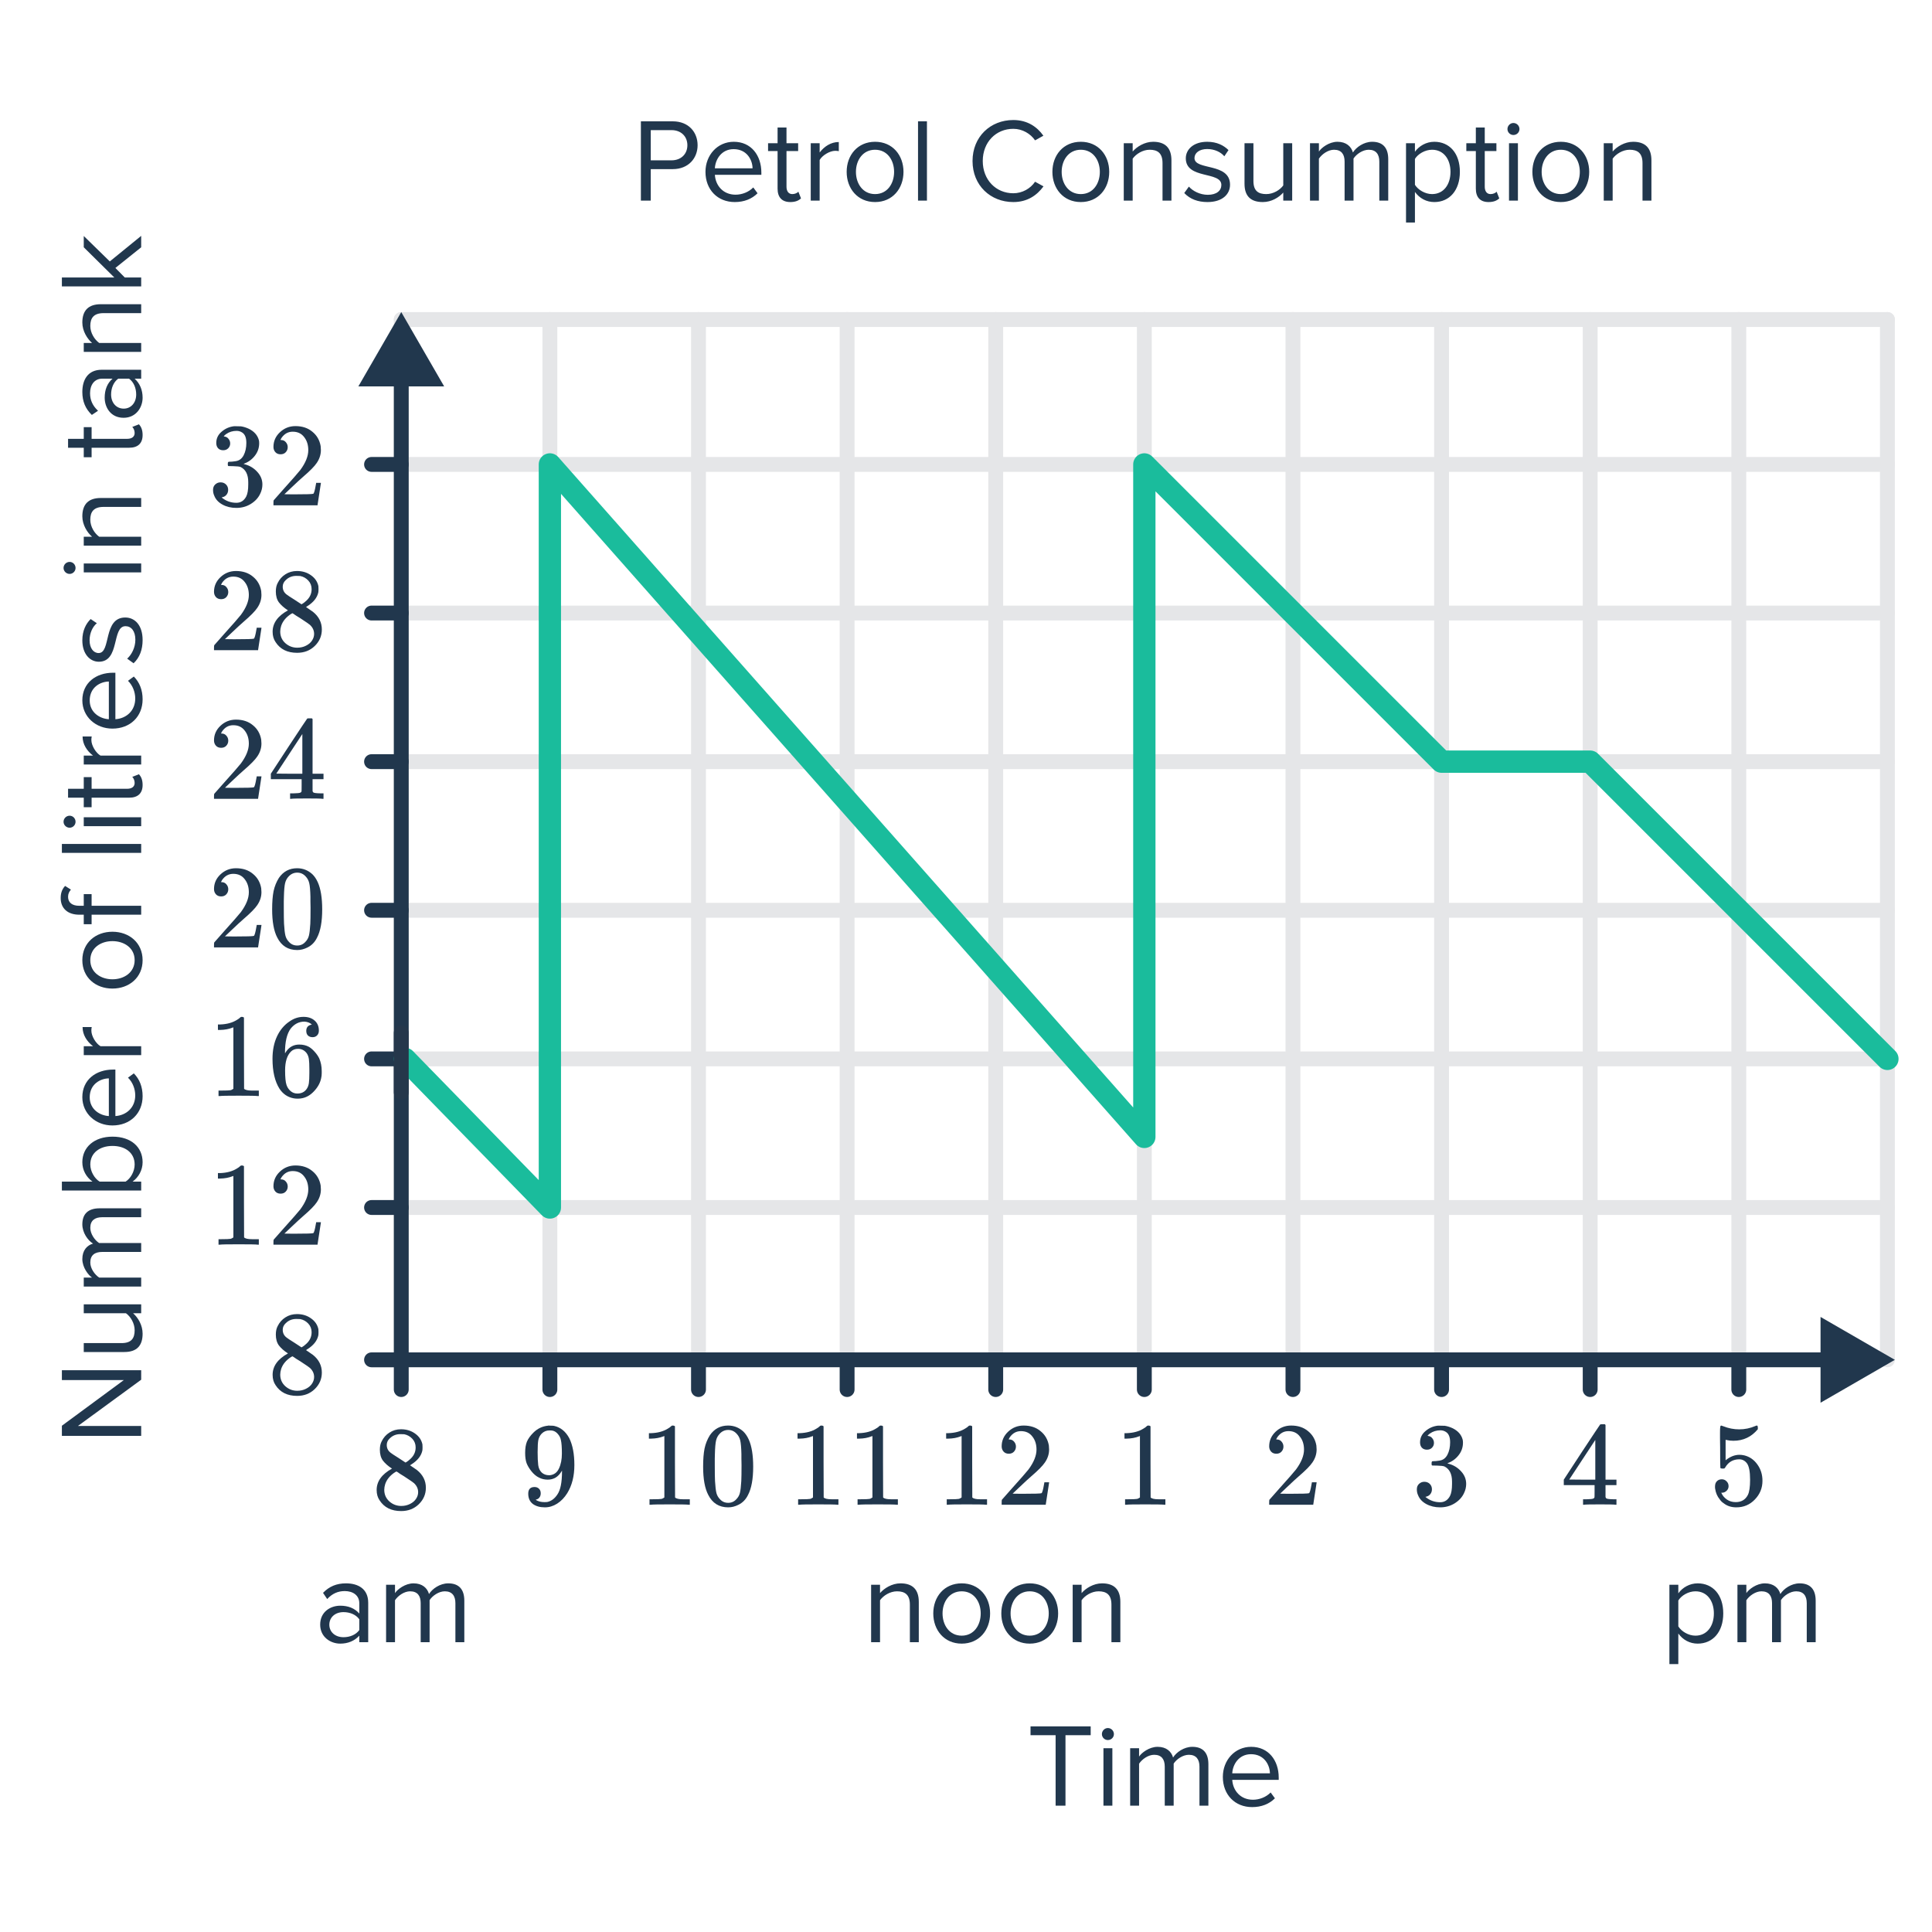 <svg width="260" height="260" viewBox="0 0 260 260" fill="none" xmlns="http://www.w3.org/2000/svg">
<path d="M254 183L254 43L254 183Z" fill="#21374D"/>
<path d="M254 183L254 43" stroke="#E5E6E8" stroke-width="2" stroke-linecap="round"/>
<path d="M54 162.5H254H54Z" fill="#21374D"/>
<path d="M54 162.5H254" stroke="#E5E6E8" stroke-width="2" stroke-linecap="round"/>
<path d="M174 183L174 43L174 183Z" fill="#21374D"/>
<path d="M174 183L174 43" stroke="#E5E6E8" stroke-width="2" stroke-linecap="round"/>
<path d="M194 183L194 43L194 183Z" fill="#21374D"/>
<path d="M194 183L194 43" stroke="#E5E6E8" stroke-width="2" stroke-linecap="round"/>
<path d="M214 183L214 43L214 183Z" fill="#21374D"/>
<path d="M214 183L214 43" stroke="#E5E6E8" stroke-width="2" stroke-linecap="round"/>
<path d="M234 183L234 43L234 183Z" fill="#21374D"/>
<path d="M234 183L234 43" stroke="#E5E6E8" stroke-width="2" stroke-linecap="round"/>
<path d="M54 142.5H254H54Z" fill="#21374D"/>
<path d="M54 142.5H254" stroke="#E5E6E8" stroke-width="2" stroke-linecap="round"/>
<path d="M154 183L154 43L154 183Z" fill="#21374D"/>
<path d="M154 183L154 43" stroke="#E5E6E8" stroke-width="2" stroke-linecap="round"/>
<path d="M54 122.5H254H54Z" fill="#21374D"/>
<path d="M54 122.5H254" stroke="#E5E6E8" stroke-width="2" stroke-linecap="round"/>
<path d="M134 183L134 43L134 183Z" fill="#21374D"/>
<path d="M134 183L134 43" stroke="#E5E6E8" stroke-width="2" stroke-linecap="round"/>
<path d="M54 102.5H254H54Z" fill="#21374D"/>
<path d="M54 102.5H254" stroke="#E5E6E8" stroke-width="2" stroke-linecap="round"/>
<path d="M114 183L114 43L114 183Z" fill="#21374D"/>
<path d="M114 183L114 43" stroke="#E5E6E8" stroke-width="2" stroke-linecap="round"/>
<path d="M54 82.5H254H54Z" fill="#21374D"/>
<path d="M54 82.5H254" stroke="#E5E6E8" stroke-width="2" stroke-linecap="round"/>
<path d="M94 183L94 43L94 183Z" fill="#21374D"/>
<path d="M94 183L94 43" stroke="#E5E6E8" stroke-width="2" stroke-linecap="round"/>
<path d="M54 62.5H254H54Z" fill="#21374D"/>
<path d="M54 62.5H254" stroke="#E5E6E8" stroke-width="2" stroke-linecap="round"/>
<path d="M74 183L74 43L74 183Z" fill="#21374D"/>
<path d="M74 183L74 43" stroke="#E5E6E8" stroke-width="2" stroke-linecap="round"/>
<path d="M54 43H254H54Z" fill="#21374D"/>
<path d="M54 43H254" stroke="#E5E6E8" stroke-width="2" stroke-linecap="round"/>
<path d="M54 183L54 43L54 183Z" fill="#21374D"/>
<path d="M54 183L54 43" stroke="#E5E6E8" stroke-width="2" stroke-linecap="round"/>
<path d="M54 42L48.227 52H59.773L54 42ZM54 183H53C53 183.552 53.448 184 54 184V183ZM255 183L245 177.227V188.773L255 183ZM53 51V183H55V51H53ZM54 184H246V182H54V184Z" fill="#21374D"/>
<path d="M50 183H54H50Z" fill="#21374D"/>
<path d="M50 183H54" stroke="#21374D" stroke-width="2" stroke-linecap="round"/>
<path d="M50 162.5H54H50Z" fill="#21374D"/>
<path d="M50 162.5H54" stroke="#21374D" stroke-width="2" stroke-linecap="round"/>
<path d="M50 142.5H54H50Z" fill="#21374D"/>
<path d="M50 142.5H54" stroke="#21374D" stroke-width="2" stroke-linecap="round"/>
<path d="M50 122.5H54H50Z" fill="#21374D"/>
<path d="M50 122.5H54" stroke="#21374D" stroke-width="2" stroke-linecap="round"/>
<path d="M50 102.5H54H50Z" fill="#21374D"/>
<path d="M50 102.5H54" stroke="#21374D" stroke-width="2" stroke-linecap="round"/>
<path d="M50 82.5H54H50Z" fill="#21374D"/>
<path d="M50 82.5H54" stroke="#21374D" stroke-width="2" stroke-linecap="round"/>
<path d="M50 62.5H54H50Z" fill="#21374D"/>
<path d="M50 62.5H54" stroke="#21374D" stroke-width="2" stroke-linecap="round"/>
<path d="M74 183V187" stroke="#21374D" stroke-width="2" stroke-linecap="round"/>
<path d="M54 183V187" stroke="#21374D" stroke-width="2" stroke-linecap="round"/>
<path d="M94 183V187" stroke="#21374D" stroke-width="2" stroke-linecap="round"/>
<path d="M114 183V187" stroke="#21374D" stroke-width="2" stroke-linecap="round"/>
<path d="M134 183V187" stroke="#21374D" stroke-width="2" stroke-linecap="round"/>
<path d="M154 183V187" stroke="#21374D" stroke-width="2" stroke-linecap="round"/>
<path d="M174 183V187" stroke="#21374D" stroke-width="2" stroke-linecap="round"/>
<path d="M194 183V187" stroke="#21374D" stroke-width="2" stroke-linecap="round"/>
<path d="M214 183V187" stroke="#21374D" stroke-width="2" stroke-linecap="round"/>
<path d="M234 183V187" stroke="#21374D" stroke-width="2" stroke-linecap="round"/>
<path d="M72.768 200.964C72.768 201.188 72.709 201.375 72.592 201.524C72.485 201.673 72.341 201.764 72.16 201.796L72.096 201.812C72.096 201.823 72.133 201.855 72.208 201.908C72.283 201.951 72.341 201.977 72.384 201.988C72.629 202.095 72.933 202.148 73.296 202.148C73.499 202.148 73.637 202.137 73.712 202.116C74.224 201.988 74.656 201.657 75.008 201.124C75.424 200.527 75.632 199.492 75.632 198.02V197.908L75.552 198.036C75.115 198.761 74.501 199.124 73.712 199.124C72.859 199.124 72.133 198.756 71.536 198.02C71.227 197.636 71.003 197.263 70.864 196.9C70.736 196.537 70.672 196.079 70.672 195.524C70.672 194.905 70.752 194.399 70.912 194.004C71.083 193.609 71.371 193.209 71.776 192.804C72.331 192.249 72.992 191.935 73.76 191.86L73.808 191.844C73.84 191.844 73.867 191.844 73.888 191.844C73.909 191.844 73.941 191.849 73.984 191.86C74.037 191.86 74.08 191.86 74.112 191.86C74.336 191.86 74.491 191.871 74.576 191.892C75.44 192.084 76.117 192.633 76.608 193.54C77.067 194.468 77.296 195.673 77.296 197.156C77.296 198.649 76.976 199.913 76.336 200.948C75.963 201.545 75.509 202.015 74.976 202.356C74.453 202.687 73.904 202.852 73.328 202.852C72.656 202.852 72.112 202.697 71.696 202.388C71.291 202.068 71.088 201.609 71.088 201.012C71.088 200.415 71.371 200.116 71.936 200.116C72.181 200.116 72.379 200.191 72.528 200.34C72.688 200.489 72.768 200.697 72.768 200.964ZM74.384 192.532C74.277 192.511 74.128 192.5 73.936 192.5C73.531 192.5 73.184 192.644 72.896 192.932C72.672 193.167 72.523 193.449 72.448 193.78C72.384 194.1 72.352 194.655 72.352 195.444C72.352 196.169 72.379 196.745 72.432 197.172C72.485 197.577 72.64 197.908 72.896 198.164C73.163 198.409 73.499 198.532 73.904 198.532H73.968C74.544 198.479 74.96 198.18 75.216 197.636C75.483 197.081 75.616 196.409 75.616 195.62C75.616 194.788 75.573 194.191 75.488 193.828C75.435 193.519 75.301 193.241 75.088 192.996C74.885 192.751 74.651 192.596 74.384 192.532Z" fill="#21374D"/>
<path d="M92.656 202.5C92.475 202.468 91.627 202.452 90.112 202.452C88.619 202.452 87.781 202.468 87.6 202.5H87.408V201.764H87.824C88.443 201.764 88.843 201.748 89.024 201.716C89.109 201.705 89.237 201.641 89.408 201.524V193.252C89.387 193.252 89.344 193.268 89.28 193.3C88.789 193.492 88.24 193.593 87.632 193.604H87.328V192.868H87.632C88.528 192.836 89.275 192.633 89.872 192.26C90.064 192.153 90.229 192.031 90.368 191.892C90.389 191.86 90.453 191.844 90.56 191.844C90.667 191.844 90.757 191.876 90.832 191.94V196.724L90.848 201.524C91.008 201.684 91.355 201.764 91.888 201.764H92.416H92.832V202.5H92.656ZM95.536 193.14C96.133 192.276 96.949 191.844 97.984 191.844C98.763 191.844 99.445 192.111 100.032 192.644C100.32 192.921 100.565 193.284 100.768 193.732C101.163 194.617 101.36 195.833 101.36 197.38C101.36 199.033 101.131 200.297 100.672 201.172C100.373 201.791 99.936 202.239 99.36 202.516C98.912 202.74 98.459 202.852 98 202.852C96.773 202.852 95.877 202.292 95.312 201.172C94.853 200.297 94.624 199.033 94.624 197.38C94.624 196.388 94.688 195.572 94.816 194.932C94.955 194.281 95.195 193.684 95.536 193.14ZM99.136 192.948C98.827 192.607 98.448 192.436 98 192.436C97.552 192.436 97.168 192.607 96.848 192.948C96.613 193.193 96.453 193.492 96.368 193.844C96.283 194.196 96.229 194.804 96.208 195.668C96.208 195.732 96.203 195.94 96.192 196.292C96.192 196.644 96.192 196.937 96.192 197.172C96.192 198.196 96.203 198.911 96.224 199.316C96.267 200.063 96.331 200.601 96.416 200.932C96.501 201.252 96.661 201.529 96.896 201.764C97.184 202.084 97.552 202.244 98 202.244C98.437 202.244 98.8 202.084 99.088 201.764C99.323 201.529 99.483 201.252 99.568 200.932C99.653 200.601 99.717 200.063 99.76 199.316C99.781 198.911 99.792 198.196 99.792 197.172C99.792 196.937 99.787 196.644 99.776 196.292C99.776 195.94 99.776 195.732 99.776 195.668C99.755 194.804 99.701 194.196 99.616 193.844C99.531 193.492 99.371 193.193 99.136 192.948Z" fill="#21374D"/>
<path d="M112.656 202.5C112.475 202.468 111.627 202.452 110.112 202.452C108.619 202.452 107.781 202.468 107.6 202.5H107.408V201.764H107.824C108.443 201.764 108.843 201.748 109.024 201.716C109.109 201.705 109.237 201.641 109.408 201.524V193.252C109.387 193.252 109.344 193.268 109.28 193.3C108.789 193.492 108.24 193.593 107.632 193.604H107.328V192.868H107.632C108.528 192.836 109.275 192.633 109.872 192.26C110.064 192.153 110.229 192.031 110.368 191.892C110.389 191.86 110.453 191.844 110.56 191.844C110.667 191.844 110.757 191.876 110.832 191.94V196.724L110.848 201.524C111.008 201.684 111.355 201.764 111.888 201.764H112.416H112.832V202.5H112.656ZM120.656 202.5C120.475 202.468 119.627 202.452 118.112 202.452C116.619 202.452 115.781 202.468 115.6 202.5H115.408V201.764H115.824C116.443 201.764 116.843 201.748 117.024 201.716C117.109 201.705 117.237 201.641 117.408 201.524V193.252C117.387 193.252 117.344 193.268 117.28 193.3C116.789 193.492 116.24 193.593 115.632 193.604H115.328V192.868H115.632C116.528 192.836 117.275 192.633 117.872 192.26C118.064 192.153 118.229 192.031 118.368 191.892C118.389 191.86 118.453 191.844 118.56 191.844C118.667 191.844 118.757 191.876 118.832 191.94V196.724L118.848 201.524C119.008 201.684 119.355 201.764 119.888 201.764H120.416H120.832V202.5H120.656Z" fill="#21374D"/>
<path d="M132.656 202.5C132.475 202.468 131.627 202.452 130.112 202.452C128.619 202.452 127.781 202.468 127.6 202.5H127.408V201.764H127.824C128.443 201.764 128.843 201.748 129.024 201.716C129.109 201.705 129.237 201.641 129.408 201.524V193.252C129.387 193.252 129.344 193.268 129.28 193.3C128.789 193.492 128.24 193.593 127.632 193.604H127.328V192.868H127.632C128.528 192.836 129.275 192.633 129.872 192.26C130.064 192.153 130.229 192.031 130.368 191.892C130.389 191.86 130.453 191.844 130.56 191.844C130.667 191.844 130.757 191.876 130.832 191.94V196.724L130.848 201.524C131.008 201.684 131.355 201.764 131.888 201.764H132.416H132.832V202.5H132.656ZM135.76 195.636C135.461 195.636 135.227 195.54 135.056 195.348C134.885 195.156 134.8 194.921 134.8 194.644C134.8 193.876 135.088 193.22 135.664 192.676C136.251 192.121 136.949 191.844 137.76 191.844C138.677 191.844 139.435 192.095 140.032 192.596C140.64 193.087 141.013 193.732 141.152 194.532C141.173 194.724 141.184 194.9 141.184 195.06C141.184 195.679 140.997 196.26 140.624 196.804C140.325 197.252 139.723 197.865 138.816 198.644C138.432 198.975 137.899 199.465 137.216 200.116L136.272 201.012L137.488 201.028C139.163 201.028 140.053 201.001 140.16 200.948C140.203 200.937 140.256 200.825 140.32 200.612C140.363 200.495 140.437 200.132 140.544 199.524V199.476H141.184V199.524L140.736 202.452V202.5H134.8V202.196C134.8 201.983 134.811 201.86 134.832 201.828C134.843 201.817 135.291 201.311 136.176 200.308C137.339 199.017 138.085 198.164 138.416 197.748C139.131 196.777 139.488 195.887 139.488 195.076C139.488 194.372 139.301 193.785 138.928 193.316C138.565 192.836 138.053 192.596 137.392 192.596C136.773 192.596 136.272 192.873 135.888 193.428C135.867 193.471 135.835 193.529 135.792 193.604C135.76 193.657 135.744 193.689 135.744 193.7C135.744 193.711 135.771 193.716 135.824 193.716C136.091 193.716 136.304 193.812 136.464 194.004C136.635 194.196 136.72 194.42 136.72 194.676C136.72 194.943 136.629 195.172 136.448 195.364C136.277 195.545 136.048 195.636 135.76 195.636Z" fill="#21374D"/>
<path d="M156.656 202.5C156.475 202.468 155.627 202.452 154.112 202.452C152.619 202.452 151.781 202.468 151.6 202.5H151.408V201.764H151.824C152.443 201.764 152.843 201.748 153.024 201.716C153.109 201.705 153.237 201.641 153.408 201.524V193.252C153.387 193.252 153.344 193.268 153.28 193.3C152.789 193.492 152.24 193.593 151.632 193.604H151.328V192.868H151.632C152.528 192.836 153.275 192.633 153.872 192.26C154.064 192.153 154.229 192.031 154.368 191.892C154.389 191.86 154.453 191.844 154.56 191.844C154.667 191.844 154.757 191.876 154.832 191.94V196.724L154.848 201.524C155.008 201.684 155.355 201.764 155.888 201.764H156.416H156.832V202.5H156.656Z" fill="#21374D"/>
<path d="M171.76 195.636C171.461 195.636 171.227 195.54 171.056 195.348C170.885 195.156 170.8 194.921 170.8 194.644C170.8 193.876 171.088 193.22 171.664 192.676C172.251 192.121 172.949 191.844 173.76 191.844C174.677 191.844 175.435 192.095 176.032 192.596C176.64 193.087 177.013 193.732 177.152 194.532C177.173 194.724 177.184 194.9 177.184 195.06C177.184 195.679 176.997 196.26 176.624 196.804C176.325 197.252 175.723 197.865 174.816 198.644C174.432 198.975 173.899 199.465 173.216 200.116L172.272 201.012L173.488 201.028C175.163 201.028 176.053 201.001 176.16 200.948C176.203 200.937 176.256 200.825 176.32 200.612C176.363 200.495 176.437 200.132 176.544 199.524V199.476H177.184V199.524L176.736 202.452V202.5H170.8V202.196C170.8 201.983 170.811 201.86 170.832 201.828C170.843 201.817 171.291 201.311 172.176 200.308C173.339 199.017 174.085 198.164 174.416 197.748C175.131 196.777 175.488 195.887 175.488 195.076C175.488 194.372 175.301 193.785 174.928 193.316C174.565 192.836 174.053 192.596 173.392 192.596C172.773 192.596 172.272 192.873 171.888 193.428C171.867 193.471 171.835 193.529 171.792 193.604C171.76 193.657 171.744 193.689 171.744 193.7C171.744 193.711 171.771 193.716 171.824 193.716C172.091 193.716 172.304 193.812 172.464 194.004C172.635 194.196 172.72 194.42 172.72 194.676C172.72 194.943 172.629 195.172 172.448 195.364C172.277 195.545 172.048 195.636 171.76 195.636Z" fill="#21374D"/>
<path d="M192.032 195.092C191.744 195.092 191.515 195.001 191.344 194.82C191.184 194.639 191.104 194.404 191.104 194.116C191.104 193.508 191.344 193.001 191.824 192.596C192.304 192.18 192.859 191.935 193.488 191.86H193.728C194.101 191.86 194.336 191.865 194.432 191.876C194.784 191.929 195.141 192.041 195.504 192.212C196.208 192.564 196.651 193.065 196.832 193.716C196.864 193.823 196.88 193.967 196.88 194.148C196.88 194.777 196.683 195.343 196.288 195.844C195.904 196.335 195.419 196.687 194.832 196.9C194.779 196.921 194.779 196.937 194.832 196.948C194.853 196.959 194.907 196.975 194.992 196.996C195.643 197.177 196.192 197.519 196.64 198.02C197.088 198.511 197.312 199.071 197.312 199.7C197.312 200.137 197.211 200.559 197.008 200.964C196.752 201.508 196.331 201.961 195.744 202.324C195.168 202.676 194.523 202.852 193.808 202.852C193.104 202.852 192.48 202.703 191.936 202.404C191.392 202.105 191.024 201.705 190.832 201.204C190.725 200.98 190.672 200.719 190.672 200.42C190.672 200.121 190.768 199.881 190.96 199.7C191.163 199.508 191.403 199.412 191.68 199.412C191.979 199.412 192.224 199.508 192.416 199.7C192.608 199.892 192.704 200.132 192.704 200.42C192.704 200.665 192.635 200.879 192.496 201.06C192.357 201.241 192.171 201.359 191.936 201.412L191.824 201.444C192.4 201.924 193.061 202.164 193.808 202.164C194.395 202.164 194.837 201.881 195.136 201.316C195.317 200.964 195.408 200.425 195.408 199.7V199.38C195.408 198.367 195.067 197.689 194.384 197.348C194.224 197.284 193.899 197.247 193.408 197.236L192.736 197.22L192.688 197.188C192.667 197.156 192.656 197.071 192.656 196.932C192.656 196.804 192.672 196.724 192.704 196.692C192.736 196.66 192.763 196.644 192.784 196.644C193.083 196.644 193.392 196.617 193.712 196.564C194.181 196.5 194.539 196.239 194.784 195.78C195.029 195.311 195.152 194.751 195.152 194.1C195.152 193.407 194.965 192.943 194.592 192.708C194.368 192.559 194.117 192.484 193.84 192.484C193.307 192.484 192.837 192.628 192.432 192.916C192.389 192.937 192.341 192.975 192.288 193.028C192.235 193.071 192.192 193.113 192.16 193.156L192.112 193.22C192.144 193.231 192.181 193.241 192.224 193.252C192.437 193.273 192.613 193.375 192.752 193.556C192.901 193.737 192.976 193.945 192.976 194.18C192.976 194.436 192.885 194.655 192.704 194.836C192.533 195.007 192.309 195.092 192.032 195.092Z" fill="#21374D"/>
<path d="M217.392 202.5C217.243 202.468 216.555 202.452 215.328 202.452C214.048 202.452 213.333 202.468 213.184 202.5H213.04V201.764H213.536C213.995 201.753 214.277 201.727 214.384 201.684C214.469 201.663 214.533 201.609 214.576 201.524C214.587 201.503 214.592 201.215 214.592 200.66V199.86H210.448V199.124L212.864 195.428C214.496 192.953 215.323 191.711 215.344 191.7C215.365 191.679 215.477 191.668 215.68 191.668H215.968L216.064 191.764V199.124H217.536V199.86H216.064V200.676C216.064 201.113 216.064 201.369 216.064 201.444C216.075 201.519 216.107 201.583 216.16 201.636C216.245 201.711 216.549 201.753 217.072 201.764H217.536V202.5H217.392ZM214.688 199.124V193.78L211.184 199.108L212.928 199.124H214.688Z" fill="#21374D"/>
<path d="M231.712 199.076C231.968 199.076 232.181 199.167 232.352 199.348C232.533 199.519 232.624 199.737 232.624 200.004C232.624 200.249 232.533 200.457 232.352 200.628C232.171 200.799 231.968 200.884 231.744 200.884H231.632L231.68 200.964C231.84 201.305 232.085 201.588 232.416 201.812C232.747 202.036 233.136 202.148 233.584 202.148C234.341 202.148 234.885 201.828 235.216 201.188C235.419 200.793 235.52 200.111 235.52 199.14C235.52 198.041 235.376 197.3 235.088 196.916C234.811 196.564 234.469 196.388 234.064 196.388C233.232 196.388 232.603 196.751 232.176 197.476C232.133 197.551 232.091 197.599 232.048 197.62C232.016 197.631 231.941 197.636 231.824 197.636C231.643 197.636 231.541 197.604 231.52 197.54C231.499 197.497 231.488 196.564 231.488 194.74C231.488 194.42 231.483 194.041 231.472 193.604C231.472 193.167 231.472 192.889 231.472 192.772C231.472 192.175 231.504 191.876 231.568 191.876C231.589 191.855 231.611 191.844 231.632 191.844L231.92 191.94C232.613 192.217 233.323 192.356 234.048 192.356C234.805 192.356 235.531 192.207 236.224 191.908C236.309 191.865 236.379 191.844 236.432 191.844C236.517 191.844 236.56 191.94 236.56 192.132V192.34C235.696 193.375 234.603 193.892 233.28 193.892C232.949 193.892 232.651 193.86 232.384 193.796L232.224 193.764V196.516C232.832 196.025 233.456 195.78 234.096 195.78C234.299 195.78 234.517 195.807 234.752 195.86C235.467 196.041 236.048 196.447 236.496 197.076C236.955 197.705 237.184 198.441 237.184 199.284C237.184 200.255 236.843 201.092 236.16 201.796C235.488 202.5 234.656 202.852 233.664 202.852C232.992 202.852 232.421 202.665 231.952 202.292C231.749 202.164 231.573 201.988 231.424 201.764C231.104 201.38 230.901 200.905 230.816 200.34C230.816 200.308 230.811 200.26 230.8 200.196C230.8 200.121 230.8 200.068 230.8 200.036C230.8 199.737 230.885 199.503 231.056 199.332C231.227 199.161 231.445 199.076 231.712 199.076Z" fill="#21374D"/>
<path d="M38.752 182.14C38.229 181.799 37.824 181.441 37.536 181.068C37.259 180.695 37.12 180.204 37.12 179.596C37.12 179.137 37.205 178.753 37.376 178.444C37.611 177.964 37.952 177.58 38.4 177.292C38.859 176.993 39.381 176.844 39.968 176.844C40.693 176.844 41.323 177.036 41.856 177.42C42.389 177.793 42.72 178.279 42.848 178.876C42.859 178.94 42.864 179.068 42.864 179.26C42.864 179.495 42.853 179.655 42.832 179.74C42.672 180.444 42.187 181.052 41.376 181.564L41.184 181.692C41.781 182.097 42.091 182.311 42.112 182.332C42.912 182.972 43.312 183.767 43.312 184.716C43.312 185.58 42.992 186.321 42.352 186.94C41.723 187.548 40.933 187.852 39.984 187.852C38.672 187.852 37.707 187.372 37.088 186.412C36.821 186.028 36.688 185.564 36.688 185.02C36.688 183.857 37.376 182.897 38.752 182.14ZM41.936 179.292C41.936 178.833 41.787 178.444 41.488 178.124C41.189 177.804 40.827 177.601 40.4 177.516C40.325 177.505 40.149 177.5 39.872 177.5C39.307 177.5 38.832 177.692 38.448 178.076C38.181 178.321 38.048 178.615 38.048 178.956C38.048 179.415 38.24 179.777 38.624 180.044C38.677 180.097 39.019 180.321 39.648 180.716L40.576 181.324C40.587 181.313 40.656 181.271 40.784 181.196C40.912 181.111 41.008 181.036 41.072 180.972C41.648 180.513 41.936 179.953 41.936 179.292ZM37.712 184.988C37.712 185.617 37.941 186.14 38.4 186.556C38.859 186.961 39.392 187.164 40 187.164C40.437 187.164 40.832 187.073 41.184 186.892C41.547 186.711 41.819 186.476 42 186.188C42.181 185.911 42.272 185.617 42.272 185.308C42.272 184.849 42.085 184.444 41.712 184.092C41.627 184.007 41.184 183.703 40.384 183.18C40.235 183.084 40.069 182.983 39.888 182.876C39.717 182.759 39.584 182.668 39.488 182.604L39.36 182.524L39.168 182.62C38.496 183.057 38.053 183.591 37.84 184.22C37.755 184.497 37.712 184.753 37.712 184.988Z" fill="#21374D"/>
<path d="M52.752 197.64C52.229 197.299 51.824 196.941 51.536 196.568C51.259 196.195 51.12 195.704 51.12 195.096C51.12 194.637 51.205 194.253 51.376 193.944C51.611 193.464 51.952 193.08 52.4 192.792C52.859 192.493 53.381 192.344 53.968 192.344C54.693 192.344 55.323 192.536 55.856 192.92C56.389 193.293 56.72 193.779 56.848 194.376C56.859 194.44 56.864 194.568 56.864 194.76C56.864 194.995 56.853 195.155 56.832 195.24C56.672 195.944 56.187 196.552 55.376 197.064L55.184 197.192C55.781 197.597 56.091 197.811 56.112 197.832C56.912 198.472 57.312 199.267 57.312 200.216C57.312 201.08 56.992 201.821 56.352 202.44C55.723 203.048 54.933 203.352 53.984 203.352C52.672 203.352 51.707 202.872 51.088 201.912C50.821 201.528 50.688 201.064 50.688 200.52C50.688 199.357 51.376 198.397 52.752 197.64ZM55.936 194.792C55.936 194.333 55.787 193.944 55.488 193.624C55.189 193.304 54.827 193.101 54.4 193.016C54.325 193.005 54.149 193 53.872 193C53.307 193 52.832 193.192 52.448 193.576C52.181 193.821 52.048 194.115 52.048 194.456C52.048 194.915 52.24 195.277 52.624 195.544C52.677 195.597 53.019 195.821 53.648 196.216L54.576 196.824C54.587 196.813 54.656 196.771 54.784 196.696C54.912 196.611 55.008 196.536 55.072 196.472C55.648 196.013 55.936 195.453 55.936 194.792ZM51.712 200.488C51.712 201.117 51.941 201.64 52.4 202.056C52.859 202.461 53.392 202.664 54 202.664C54.437 202.664 54.832 202.573 55.184 202.392C55.547 202.211 55.819 201.976 56 201.688C56.181 201.411 56.272 201.117 56.272 200.808C56.272 200.349 56.085 199.944 55.712 199.592C55.627 199.507 55.184 199.203 54.384 198.68C54.235 198.584 54.069 198.483 53.888 198.376C53.717 198.259 53.584 198.168 53.488 198.104L53.36 198.024L53.168 198.12C52.496 198.557 52.053 199.091 51.84 199.72C51.755 199.997 51.712 200.253 51.712 200.488Z" fill="#21374D"/>
<path d="M34.656 147.5C34.475 147.468 33.627 147.452 32.112 147.452C30.619 147.452 29.781 147.468 29.6 147.5H29.408V146.764H29.824C30.443 146.764 30.843 146.748 31.024 146.716C31.109 146.705 31.237 146.641 31.408 146.524V138.252C31.387 138.252 31.344 138.268 31.28 138.3C30.789 138.492 30.24 138.593 29.632 138.604H29.328V137.868H29.632C30.528 137.836 31.275 137.633 31.872 137.26C32.064 137.153 32.229 137.031 32.368 136.892C32.389 136.86 32.453 136.844 32.56 136.844C32.667 136.844 32.757 136.876 32.832 136.94V141.724L32.848 146.524C33.008 146.684 33.355 146.764 33.888 146.764H34.416H34.832V147.5H34.656ZM41.968 137.884C41.733 137.649 41.403 137.516 40.976 137.484C40.229 137.484 39.605 137.804 39.104 138.444C38.603 139.137 38.352 140.215 38.352 141.676L38.368 141.74L38.496 141.532C38.933 140.892 39.525 140.572 40.272 140.572C40.763 140.572 41.195 140.673 41.568 140.876C41.824 141.025 42.08 141.244 42.336 141.532C42.592 141.809 42.8 142.108 42.96 142.428C43.184 142.951 43.296 143.521 43.296 144.14V144.428C43.296 144.673 43.269 144.903 43.216 145.116C43.088 145.745 42.757 146.337 42.224 146.892C41.765 147.372 41.253 147.671 40.688 147.788C40.517 147.831 40.304 147.852 40.048 147.852C39.845 147.852 39.664 147.836 39.504 147.804C38.715 147.655 38.085 147.228 37.616 146.524C36.987 145.532 36.672 144.188 36.672 142.492C36.672 141.34 36.875 140.332 37.28 139.468C37.685 138.604 38.251 137.932 38.976 137.452C39.552 137.047 40.176 136.844 40.848 136.844C41.467 136.844 41.963 137.009 42.336 137.34C42.72 137.671 42.912 138.124 42.912 138.7C42.912 138.967 42.832 139.18 42.672 139.34C42.523 139.5 42.32 139.58 42.064 139.58C41.808 139.58 41.6 139.505 41.44 139.356C41.291 139.207 41.216 138.999 41.216 138.732C41.216 138.252 41.467 137.969 41.968 137.884ZM41.264 141.724C40.965 141.34 40.581 141.148 40.112 141.148C39.717 141.148 39.397 141.271 39.152 141.516C38.629 142.039 38.368 142.881 38.368 144.044C38.368 144.993 38.432 145.649 38.56 146.012C38.667 146.332 38.848 146.604 39.104 146.828C39.36 147.052 39.664 147.164 40.016 147.164C40.56 147.164 40.976 146.961 41.264 146.556C41.424 146.332 41.525 146.065 41.568 145.756C41.611 145.447 41.632 144.999 41.632 144.412V144.156V143.9C41.632 143.292 41.611 142.833 41.568 142.524C41.525 142.215 41.424 141.948 41.264 141.724Z" fill="#21374D"/>
<path d="M34.656 167.5C34.475 167.468 33.627 167.452 32.112 167.452C30.619 167.452 29.781 167.468 29.6 167.5H29.408V166.764H29.824C30.443 166.764 30.843 166.748 31.024 166.716C31.109 166.705 31.237 166.641 31.408 166.524V158.252C31.387 158.252 31.344 158.268 31.28 158.3C30.789 158.492 30.24 158.593 29.632 158.604H29.328V157.868H29.632C30.528 157.836 31.275 157.633 31.872 157.26C32.064 157.153 32.229 157.031 32.368 156.892C32.389 156.86 32.453 156.844 32.56 156.844C32.667 156.844 32.757 156.876 32.832 156.94V161.724L32.848 166.524C33.008 166.684 33.355 166.764 33.888 166.764H34.416H34.832V167.5H34.656ZM37.76 160.636C37.461 160.636 37.227 160.54 37.056 160.348C36.885 160.156 36.8 159.921 36.8 159.644C36.8 158.876 37.088 158.22 37.664 157.676C38.251 157.121 38.949 156.844 39.76 156.844C40.677 156.844 41.435 157.095 42.032 157.596C42.64 158.087 43.013 158.732 43.152 159.532C43.173 159.724 43.184 159.9 43.184 160.06C43.184 160.679 42.997 161.26 42.624 161.804C42.325 162.252 41.723 162.865 40.816 163.644C40.432 163.975 39.899 164.465 39.216 165.116L38.272 166.012L39.488 166.028C41.163 166.028 42.053 166.001 42.16 165.948C42.203 165.937 42.256 165.825 42.32 165.612C42.363 165.495 42.437 165.132 42.544 164.524V164.476H43.184V164.524L42.736 167.452V167.5H36.8V167.196C36.8 166.983 36.811 166.86 36.832 166.828C36.843 166.817 37.291 166.311 38.176 165.308C39.339 164.017 40.085 163.164 40.416 162.748C41.131 161.777 41.488 160.887 41.488 160.076C41.488 159.372 41.301 158.785 40.928 158.316C40.565 157.836 40.053 157.596 39.392 157.596C38.773 157.596 38.272 157.873 37.888 158.428C37.867 158.471 37.835 158.529 37.792 158.604C37.76 158.657 37.744 158.689 37.744 158.7C37.744 158.711 37.771 158.716 37.824 158.716C38.091 158.716 38.304 158.812 38.464 159.004C38.635 159.196 38.72 159.42 38.72 159.676C38.72 159.943 38.629 160.172 38.448 160.364C38.277 160.545 38.048 160.636 37.76 160.636Z" fill="#21374D"/>
<path d="M29.76 100.636C29.461 100.636 29.227 100.54 29.056 100.348C28.885 100.156 28.8 99.921 28.8 99.644C28.8 98.876 29.088 98.22 29.664 97.676C30.251 97.121 30.949 96.844 31.76 96.844C32.677 96.844 33.435 97.095 34.032 97.596C34.64 98.087 35.013 98.732 35.152 99.532C35.173 99.724 35.184 99.9 35.184 100.06C35.184 100.679 34.997 101.26 34.624 101.804C34.325 102.252 33.723 102.865 32.816 103.644C32.432 103.975 31.899 104.465 31.216 105.116L30.272 106.012L31.488 106.028C33.163 106.028 34.053 106.001 34.16 105.948C34.203 105.937 34.256 105.825 34.32 105.612C34.363 105.495 34.437 105.132 34.544 104.524V104.476H35.184V104.524L34.736 107.452V107.5H28.8V107.196C28.8 106.983 28.811 106.86 28.832 106.828C28.843 106.817 29.291 106.311 30.176 105.308C31.339 104.017 32.085 103.164 32.416 102.748C33.131 101.777 33.488 100.887 33.488 100.076C33.488 99.372 33.301 98.785 32.928 98.316C32.565 97.836 32.053 97.596 31.392 97.596C30.773 97.596 30.272 97.873 29.888 98.428C29.867 98.471 29.835 98.529 29.792 98.604C29.76 98.657 29.744 98.689 29.744 98.7C29.744 98.711 29.771 98.716 29.824 98.716C30.091 98.716 30.304 98.812 30.464 99.004C30.635 99.196 30.72 99.42 30.72 99.676C30.72 99.943 30.629 100.172 30.448 100.364C30.277 100.545 30.048 100.636 29.76 100.636ZM43.392 107.5C43.243 107.468 42.555 107.452 41.328 107.452C40.048 107.452 39.333 107.468 39.184 107.5H39.04V106.764H39.536C39.995 106.753 40.277 106.727 40.384 106.684C40.469 106.663 40.533 106.609 40.576 106.524C40.587 106.503 40.592 106.215 40.592 105.66V104.86H36.448V104.124L38.864 100.428C40.496 97.953 41.323 96.711 41.344 96.7C41.365 96.679 41.477 96.668 41.68 96.668H41.968L42.064 96.764V104.124H43.536V104.86H42.064V105.676C42.064 106.113 42.064 106.369 42.064 106.444C42.075 106.519 42.107 106.583 42.16 106.636C42.245 106.711 42.549 106.753 43.072 106.764H43.536V107.5H43.392ZM40.688 104.124V98.78L37.184 104.108L38.928 104.124H40.688Z" fill="#21374D"/>
<path d="M29.76 120.636C29.461 120.636 29.227 120.54 29.056 120.348C28.885 120.156 28.8 119.921 28.8 119.644C28.8 118.876 29.088 118.22 29.664 117.676C30.251 117.121 30.949 116.844 31.76 116.844C32.677 116.844 33.435 117.095 34.032 117.596C34.64 118.087 35.013 118.732 35.152 119.532C35.173 119.724 35.184 119.9 35.184 120.06C35.184 120.679 34.997 121.26 34.624 121.804C34.325 122.252 33.723 122.865 32.816 123.644C32.432 123.975 31.899 124.465 31.216 125.116L30.272 126.012L31.488 126.028C33.163 126.028 34.053 126.001 34.16 125.948C34.203 125.937 34.256 125.825 34.32 125.612C34.363 125.495 34.437 125.132 34.544 124.524V124.476H35.184V124.524L34.736 127.452V127.5H28.8V127.196C28.8 126.983 28.811 126.86 28.832 126.828C28.843 126.817 29.291 126.311 30.176 125.308C31.339 124.017 32.085 123.164 32.416 122.748C33.131 121.777 33.488 120.887 33.488 120.076C33.488 119.372 33.301 118.785 32.928 118.316C32.565 117.836 32.053 117.596 31.392 117.596C30.773 117.596 30.272 117.873 29.888 118.428C29.867 118.471 29.835 118.529 29.792 118.604C29.76 118.657 29.744 118.689 29.744 118.7C29.744 118.711 29.771 118.716 29.824 118.716C30.091 118.716 30.304 118.812 30.464 119.004C30.635 119.196 30.72 119.42 30.72 119.676C30.72 119.943 30.629 120.172 30.448 120.364C30.277 120.545 30.048 120.636 29.76 120.636ZM37.536 118.14C38.133 117.276 38.949 116.844 39.984 116.844C40.763 116.844 41.445 117.111 42.032 117.644C42.32 117.921 42.565 118.284 42.768 118.732C43.163 119.617 43.36 120.833 43.36 122.38C43.36 124.033 43.131 125.297 42.672 126.172C42.373 126.791 41.936 127.239 41.36 127.516C40.912 127.74 40.459 127.852 40 127.852C38.773 127.852 37.877 127.292 37.312 126.172C36.853 125.297 36.624 124.033 36.624 122.38C36.624 121.388 36.688 120.572 36.816 119.932C36.955 119.281 37.195 118.684 37.536 118.14ZM41.136 117.948C40.827 117.607 40.448 117.436 40 117.436C39.552 117.436 39.168 117.607 38.848 117.948C38.613 118.193 38.453 118.492 38.368 118.844C38.283 119.196 38.229 119.804 38.208 120.668C38.208 120.732 38.203 120.94 38.192 121.292C38.192 121.644 38.192 121.937 38.192 122.172C38.192 123.196 38.203 123.911 38.224 124.316C38.267 125.063 38.331 125.601 38.416 125.932C38.501 126.252 38.661 126.529 38.896 126.764C39.184 127.084 39.552 127.244 40 127.244C40.437 127.244 40.8 127.084 41.088 126.764C41.323 126.529 41.483 126.252 41.568 125.932C41.653 125.601 41.717 125.063 41.76 124.316C41.781 123.911 41.792 123.196 41.792 122.172C41.792 121.937 41.787 121.644 41.776 121.292C41.776 120.94 41.776 120.732 41.776 120.668C41.755 119.804 41.701 119.196 41.616 118.844C41.531 118.492 41.371 118.193 41.136 117.948Z" fill="#21374D"/>
<path d="M30.032 60.592C29.744 60.592 29.515 60.501 29.344 60.32C29.184 60.139 29.104 59.904 29.104 59.616C29.104 59.008 29.344 58.501 29.824 58.096C30.304 57.68 30.859 57.435 31.488 57.36H31.728C32.101 57.36 32.336 57.365 32.432 57.376C32.784 57.429 33.141 57.541 33.504 57.712C34.208 58.064 34.651 58.565 34.832 59.216C34.864 59.323 34.88 59.467 34.88 59.648C34.88 60.277 34.683 60.843 34.288 61.344C33.904 61.835 33.419 62.187 32.832 62.4C32.779 62.421 32.779 62.437 32.832 62.448C32.853 62.459 32.907 62.475 32.992 62.496C33.643 62.677 34.192 63.019 34.64 63.52C35.088 64.011 35.312 64.571 35.312 65.2C35.312 65.637 35.211 66.059 35.008 66.464C34.752 67.008 34.331 67.461 33.744 67.824C33.168 68.176 32.523 68.352 31.808 68.352C31.104 68.352 30.48 68.203 29.936 67.904C29.392 67.605 29.024 67.205 28.832 66.704C28.725 66.48 28.672 66.219 28.672 65.92C28.672 65.621 28.768 65.381 28.96 65.2C29.163 65.008 29.403 64.912 29.68 64.912C29.979 64.912 30.224 65.008 30.416 65.2C30.608 65.392 30.704 65.632 30.704 65.92C30.704 66.165 30.635 66.379 30.496 66.56C30.357 66.741 30.171 66.859 29.936 66.912L29.824 66.944C30.4 67.424 31.061 67.664 31.808 67.664C32.395 67.664 32.837 67.381 33.136 66.816C33.317 66.464 33.408 65.925 33.408 65.2V64.88C33.408 63.867 33.067 63.189 32.384 62.848C32.224 62.784 31.899 62.747 31.408 62.736L30.736 62.72L30.688 62.688C30.667 62.656 30.656 62.571 30.656 62.432C30.656 62.304 30.672 62.224 30.704 62.192C30.736 62.16 30.763 62.144 30.784 62.144C31.083 62.144 31.392 62.117 31.712 62.064C32.181 62 32.539 61.739 32.784 61.28C33.029 60.811 33.152 60.251 33.152 59.6C33.152 58.907 32.965 58.443 32.592 58.208C32.368 58.059 32.117 57.984 31.84 57.984C31.307 57.984 30.837 58.128 30.432 58.416C30.389 58.437 30.341 58.475 30.288 58.528C30.235 58.571 30.192 58.613 30.16 58.656L30.112 58.72C30.144 58.731 30.181 58.741 30.224 58.752C30.437 58.773 30.613 58.875 30.752 59.056C30.901 59.237 30.976 59.445 30.976 59.68C30.976 59.936 30.885 60.155 30.704 60.336C30.533 60.507 30.309 60.592 30.032 60.592ZM37.76 61.136C37.461 61.136 37.227 61.04 37.056 60.848C36.885 60.656 36.8 60.421 36.8 60.144C36.8 59.376 37.088 58.72 37.664 58.176C38.251 57.621 38.949 57.344 39.76 57.344C40.677 57.344 41.435 57.595 42.032 58.096C42.64 58.587 43.013 59.232 43.152 60.032C43.173 60.224 43.184 60.4 43.184 60.56C43.184 61.179 42.997 61.76 42.624 62.304C42.325 62.752 41.723 63.365 40.816 64.144C40.432 64.475 39.899 64.965 39.216 65.616L38.272 66.512L39.488 66.528C41.163 66.528 42.053 66.501 42.16 66.448C42.203 66.437 42.256 66.325 42.32 66.112C42.363 65.995 42.437 65.632 42.544 65.024V64.976H43.184V65.024L42.736 67.952V68H36.8V67.696C36.8 67.483 36.811 67.36 36.832 67.328C36.843 67.317 37.291 66.811 38.176 65.808C39.339 64.517 40.085 63.664 40.416 63.248C41.131 62.277 41.488 61.387 41.488 60.576C41.488 59.872 41.301 59.285 40.928 58.816C40.565 58.336 40.053 58.096 39.392 58.096C38.773 58.096 38.272 58.373 37.888 58.928C37.867 58.971 37.835 59.029 37.792 59.104C37.76 59.157 37.744 59.189 37.744 59.2C37.744 59.211 37.771 59.216 37.824 59.216C38.091 59.216 38.304 59.312 38.464 59.504C38.635 59.696 38.72 59.92 38.72 60.176C38.72 60.443 38.629 60.672 38.448 60.864C38.277 61.045 38.048 61.136 37.76 61.136Z" fill="#21374D"/>
<path d="M29.76 80.636C29.461 80.636 29.227 80.54 29.056 80.348C28.885 80.156 28.8 79.921 28.8 79.644C28.8 78.876 29.088 78.22 29.664 77.676C30.251 77.121 30.949 76.844 31.76 76.844C32.677 76.844 33.435 77.095 34.032 77.596C34.64 78.087 35.013 78.732 35.152 79.532C35.173 79.724 35.184 79.9 35.184 80.06C35.184 80.679 34.997 81.26 34.624 81.804C34.325 82.252 33.723 82.865 32.816 83.644C32.432 83.975 31.899 84.465 31.216 85.116L30.272 86.012L31.488 86.028C33.163 86.028 34.053 86.001 34.16 85.948C34.203 85.937 34.256 85.825 34.32 85.612C34.363 85.495 34.437 85.132 34.544 84.524V84.476H35.184V84.524L34.736 87.452V87.5H28.8V87.196C28.8 86.983 28.811 86.86 28.832 86.828C28.843 86.817 29.291 86.311 30.176 85.308C31.339 84.017 32.085 83.164 32.416 82.748C33.131 81.777 33.488 80.887 33.488 80.076C33.488 79.372 33.301 78.785 32.928 78.316C32.565 77.836 32.053 77.596 31.392 77.596C30.773 77.596 30.272 77.873 29.888 78.428C29.867 78.471 29.835 78.529 29.792 78.604C29.76 78.657 29.744 78.689 29.744 78.7C29.744 78.711 29.771 78.716 29.824 78.716C30.091 78.716 30.304 78.812 30.464 79.004C30.635 79.196 30.72 79.42 30.72 79.676C30.72 79.943 30.629 80.172 30.448 80.364C30.277 80.545 30.048 80.636 29.76 80.636ZM38.752 82.14C38.229 81.799 37.824 81.441 37.536 81.068C37.259 80.695 37.12 80.204 37.12 79.596C37.12 79.137 37.205 78.753 37.376 78.444C37.611 77.964 37.952 77.58 38.4 77.292C38.859 76.993 39.381 76.844 39.968 76.844C40.693 76.844 41.323 77.036 41.856 77.42C42.389 77.793 42.72 78.279 42.848 78.876C42.859 78.94 42.864 79.068 42.864 79.26C42.864 79.495 42.853 79.655 42.832 79.74C42.672 80.444 42.187 81.052 41.376 81.564L41.184 81.692C41.781 82.097 42.091 82.311 42.112 82.332C42.912 82.972 43.312 83.767 43.312 84.716C43.312 85.58 42.992 86.321 42.352 86.94C41.723 87.548 40.933 87.852 39.984 87.852C38.672 87.852 37.707 87.372 37.088 86.412C36.821 86.028 36.688 85.564 36.688 85.02C36.688 83.857 37.376 82.897 38.752 82.14ZM41.936 79.292C41.936 78.833 41.787 78.444 41.488 78.124C41.189 77.804 40.827 77.601 40.4 77.516C40.325 77.505 40.149 77.5 39.872 77.5C39.307 77.5 38.832 77.692 38.448 78.076C38.181 78.321 38.048 78.615 38.048 78.956C38.048 79.415 38.24 79.777 38.624 80.044C38.677 80.097 39.019 80.321 39.648 80.716L40.576 81.324C40.587 81.313 40.656 81.271 40.784 81.196C40.912 81.111 41.008 81.036 41.072 80.972C41.648 80.513 41.936 79.953 41.936 79.292ZM37.712 84.988C37.712 85.617 37.941 86.14 38.4 86.556C38.859 86.961 39.392 87.164 40 87.164C40.437 87.164 40.832 87.073 41.184 86.892C41.547 86.711 41.819 86.476 42 86.188C42.181 85.911 42.272 85.617 42.272 85.308C42.272 84.849 42.085 84.444 41.712 84.092C41.627 84.007 41.184 83.703 40.384 83.18C40.235 83.084 40.069 82.983 39.888 82.876C39.717 82.759 39.584 82.668 39.488 82.604L39.36 82.524L39.168 82.62C38.496 83.057 38.053 83.591 37.84 84.22C37.755 84.497 37.712 84.753 37.712 84.988Z" fill="#21374D"/>
<path d="M19 184.397H8.328V185.725H16.664L8.328 191.869V193.229H19V191.901H10.488L19 185.677V184.397ZM19 175.532H11.272V176.732H16.952C17.576 177.18 18.12 178.076 18.12 179.02C18.12 180.06 17.72 180.748 16.36 180.748H11.272V181.948H16.728C18.408 181.948 19.192 181.1 19.192 179.484C19.192 178.332 18.584 177.324 17.912 176.732H19V175.532ZM19 162.608H13.416C11.864 162.608 11.08 163.36 11.08 164.768C11.08 165.888 11.816 166.928 12.52 167.36C11.72 167.584 11.08 168.256 11.08 169.44C11.08 170.576 11.896 171.616 12.392 171.936H11.272L11.272 173.136H19V171.936H13.352C12.728 171.52 12.152 170.688 12.152 169.904C12.152 168.896 12.776 168.48 13.752 168.48H19V167.28H13.336C12.728 166.88 12.152 166.032 12.152 165.232C12.152 164.24 12.776 163.808 13.752 163.808H19V162.608ZM16.904 159.014H13.4C12.728 158.598 12.152 157.654 12.152 156.71C12.152 155.142 13.432 154.214 15.144 154.214C16.856 154.214 18.12 155.142 18.12 156.71C18.12 157.654 17.576 158.598 16.904 159.014ZM19 159.014H17.848C18.632 158.438 19.192 157.494 19.192 156.406C19.192 154.39 17.656 152.966 15.144 152.966C12.68 152.966 11.08 154.39 11.08 156.406C11.08 157.462 11.592 158.39 12.44 159.014H8.328V160.214H19V159.014ZM19.192 147.523C19.192 146.259 18.776 145.219 18.008 144.451L17.224 145.027C17.848 145.635 18.2 146.531 18.2 147.411C18.2 149.075 16.984 150.099 15.528 150.195V143.939H15.224C12.904 143.939 11.08 145.315 11.08 147.651C11.08 149.859 12.888 151.459 15.128 151.459C17.544 151.459 19.192 149.811 19.192 147.523ZM14.648 145.123V150.195C13.464 150.131 12.072 149.315 12.072 147.667C12.072 145.907 13.496 145.139 14.648 145.123ZM19 140.795H13.528C12.904 140.443 12.296 139.435 12.296 138.699C12.296 138.507 12.312 138.363 12.344 138.219H11.112C11.112 139.275 11.704 140.171 12.52 140.795H11.272V141.995H19V140.795ZM19.192 129.213C19.192 126.861 17.368 125.389 15.128 125.389C12.888 125.389 11.08 126.861 11.08 129.213C11.08 131.565 12.888 133.037 15.128 133.037C17.368 133.037 19.192 131.565 19.192 129.213ZM18.12 129.213C18.12 130.861 16.712 131.789 15.128 131.789C13.56 131.789 12.152 130.861 12.152 129.213C12.152 127.565 13.56 126.653 15.128 126.653C16.712 126.653 18.12 127.565 18.12 129.213ZM19 121.897H12.328V120.329H11.272V121.897H10.68C9.704 121.897 9.16 121.465 9.16 120.681C9.16 120.281 9.32 119.977 9.544 119.721L8.76 119.225C8.312 119.705 8.168 120.249 8.168 120.857C8.168 122.233 9.096 123.097 10.68 123.097H11.272V124.377H12.328V123.097H19L19 121.897ZM19 113.577H8.328V114.777H19V113.577ZM10.168 110.591C10.168 110.143 9.816 109.775 9.368 109.775C8.92 109.775 8.552 110.143 8.552 110.591C8.552 111.023 8.92 111.391 9.368 111.391C9.816 111.391 10.168 111.023 10.168 110.591ZM19 109.983H11.272V111.183H19V109.983ZM19.192 105.637C19.192 104.933 18.984 104.501 18.696 104.197L17.8 104.549C17.976 104.709 18.12 105.029 18.12 105.365C18.12 105.893 17.704 106.149 17.128 106.149H12.328V104.581H11.272V106.149H9.16V107.349H11.272V108.629H12.328V107.349H17.384C18.536 107.349 19.192 106.773 19.192 105.637ZM19 101.686H13.528C12.904 101.334 12.296 100.326 12.296 99.59C12.296 99.398 12.312 99.254 12.344 99.11H11.112C11.112 100.166 11.704 101.062 12.52 101.686H11.272V102.886H19V101.686ZM19.192 94.117C19.192 92.853 18.776 91.813 18.008 91.045L17.224 91.621C17.848 92.229 18.2 93.125 18.2 94.005C18.2 95.669 16.984 96.693 15.528 96.789L15.528 90.533H15.224C12.904 90.533 11.08 91.909 11.08 94.245C11.08 96.453 12.888 98.053 15.128 98.053C17.544 98.053 19.192 96.405 19.192 94.117ZM14.648 91.717L14.648 96.789C13.464 96.725 12.072 95.909 12.072 94.261C12.072 92.501 13.496 91.733 14.648 91.717ZM19.192 86.141C19.192 84.141 18.152 83.101 16.856 83.101C13.848 83.101 14.968 87.885 13.272 87.885C12.584 87.885 12.056 87.229 12.056 86.173C12.056 85.181 12.472 84.333 13.032 83.869L12.2 83.309C11.576 83.933 11.08 84.861 11.08 86.173C11.08 88.013 12.104 89.053 13.304 89.053C16.168 89.053 15.016 84.269 16.888 84.269C17.656 84.269 18.216 84.909 18.216 86.093C18.216 87.149 17.704 88.125 17.112 88.637L17.976 89.261C18.808 88.477 19.192 87.405 19.192 86.141ZM10.168 76.435C10.168 75.987 9.816 75.619 9.368 75.619C8.92 75.619 8.552 75.987 8.552 76.435C8.552 76.867 8.92 77.235 9.368 77.235C9.816 77.235 10.168 76.867 10.168 76.435ZM19 75.827H11.272V77.027H19V75.827ZM19 67.017H13.576C11.896 67.017 11.08 67.865 11.08 69.481C11.08 70.633 11.752 71.689 12.392 72.233H11.272V73.433H19V72.233H13.352C12.728 71.785 12.152 70.889 12.152 69.945C12.152 68.905 12.584 68.217 13.944 68.217H19V67.017ZM19.192 58.543C19.192 57.839 18.984 57.407 18.696 57.103L17.8 57.455C17.976 57.615 18.12 57.935 18.12 58.271C18.12 58.799 17.704 59.055 17.128 59.055H12.328V57.487H11.272V59.055H9.16V60.255H11.272V61.535H12.328V60.255H17.384C18.536 60.255 19.192 59.679 19.192 58.543ZM19 49.76H13.688C11.816 49.76 11.08 51.12 11.08 52.752C11.08 54.016 11.496 55.008 12.36 55.84L13.192 55.28C12.456 54.592 12.12 53.84 12.12 52.912C12.12 51.792 12.712 50.96 13.752 50.96H15.144C14.424 51.584 14.088 52.464 14.088 53.52C14.088 54.832 14.904 56.224 16.632 56.224C18.312 56.224 19.192 54.832 19.192 53.52C19.192 52.48 18.824 51.6 18.12 50.96H19V49.76ZM18.328 53.088C18.328 54.208 17.624 54.992 16.648 54.992C15.656 54.992 14.952 54.208 14.952 53.088C14.952 52.24 15.272 51.424 15.912 50.96H17.368C18.008 51.424 18.328 52.24 18.328 53.088ZM19 40.939H13.576C11.896 40.939 11.08 41.787 11.08 43.403C11.08 44.555 11.752 45.611 12.392 46.155H11.272V47.355H19V46.155H13.352C12.728 45.707 12.152 44.811 12.152 43.867C12.152 42.827 12.584 42.139 13.944 42.139H19V40.939ZM19 31.742L14.776 35.182L11.272 31.758V33.278L15.384 37.342H8.328V38.542H19V37.342H16.792L15.528 36.062L19 33.278V31.742Z" fill="#21374D"/>
<path d="M143.388 243V233.512H146.78V232.328H138.684V233.512H142.06V243H143.388ZM149.089 234.168C149.537 234.168 149.905 233.816 149.905 233.368C149.905 232.92 149.537 232.552 149.089 232.552C148.657 232.552 148.289 232.92 148.289 233.368C148.289 233.816 148.657 234.168 149.089 234.168ZM149.697 243V235.272H148.497V243H149.697ZM162.619 243V237.416C162.619 235.864 161.867 235.08 160.459 235.08C159.339 235.08 158.299 235.816 157.867 236.52C157.643 235.72 156.971 235.08 155.787 235.08C154.651 235.08 153.611 235.896 153.291 236.392V235.272H152.091V243H153.291V237.352C153.707 236.728 154.539 236.152 155.323 236.152C156.331 236.152 156.747 236.776 156.747 237.752V243H157.947V237.336C158.347 236.728 159.195 236.152 159.995 236.152C160.987 236.152 161.419 236.776 161.419 237.752V243H162.619ZM168.501 243.192C169.765 243.192 170.805 242.776 171.573 242.008L170.997 241.224C170.389 241.848 169.493 242.2 168.613 242.2C166.949 242.2 165.924 240.984 165.829 239.528H172.085V239.224C172.085 236.904 170.709 235.08 168.373 235.08C166.164 235.08 164.565 236.888 164.565 239.128C164.565 241.544 166.213 243.192 168.501 243.192ZM170.901 238.648H165.829C165.893 237.464 166.709 236.072 168.357 236.072C170.117 236.072 170.885 237.496 170.901 238.648Z" fill="#21374D"/>
<path d="M123.647 221V215.576C123.647 213.896 122.799 213.08 121.183 213.08C120.031 213.08 118.975 213.752 118.431 214.392V213.272H117.231V221H118.431V215.352C118.879 214.728 119.775 214.152 120.719 214.152C121.759 214.152 122.447 214.584 122.447 215.944V221H123.647ZM129.42 221.192C131.772 221.192 133.244 219.368 133.244 217.128C133.244 214.888 131.772 213.08 129.42 213.08C127.068 213.08 125.596 214.888 125.596 217.128C125.596 219.368 127.068 221.192 129.42 221.192ZM129.42 220.12C127.772 220.12 126.844 218.712 126.844 217.128C126.844 215.56 127.772 214.152 129.42 214.152C131.068 214.152 131.98 215.56 131.98 217.128C131.98 218.712 131.068 220.12 129.42 220.12ZM138.576 221.192C140.928 221.192 142.4 219.368 142.4 217.128C142.4 214.888 140.928 213.08 138.576 213.08C136.224 213.08 134.752 214.888 134.752 217.128C134.752 219.368 136.224 221.192 138.576 221.192ZM138.576 220.12C136.928 220.12 136 218.712 136 217.128C136 215.56 136.928 214.152 138.576 214.152C140.224 214.152 141.136 215.56 141.136 217.128C141.136 218.712 140.224 220.12 138.576 220.12ZM150.772 221V215.576C150.772 213.896 149.924 213.08 148.308 213.08C147.156 213.08 146.1 213.752 145.556 214.392V213.272H144.356V221H145.556V215.352C146.004 214.728 146.9 214.152 147.844 214.152C148.884 214.152 149.572 214.584 149.572 215.944V221H150.772Z" fill="#21374D"/>
<path d="M228.469 221.192C230.501 221.192 231.909 219.624 231.909 217.128C231.909 214.616 230.501 213.08 228.469 213.08C227.381 213.08 226.421 213.64 225.861 214.424V213.272H224.661V223.944H225.861V219.832C226.485 220.696 227.413 221.192 228.469 221.192ZM228.165 220.12C227.221 220.12 226.277 219.544 225.861 218.872V215.384C226.277 214.712 227.221 214.152 228.165 214.152C229.717 214.152 230.645 215.416 230.645 217.128C230.645 218.84 229.717 220.12 228.165 220.12ZM244.345 221V215.416C244.345 213.864 243.593 213.08 242.185 213.08C241.065 213.08 240.025 213.816 239.593 214.52C239.369 213.72 238.697 213.08 237.513 213.08C236.377 213.08 235.337 213.896 235.017 214.392V213.272H233.817V221H235.017V215.352C235.433 214.728 236.265 214.152 237.049 214.152C238.057 214.152 238.473 214.776 238.473 215.752V221H239.673V215.336C240.073 214.728 240.921 214.152 241.721 214.152C242.713 214.152 243.145 214.776 243.145 215.752V221H244.345Z" fill="#21374D"/>
<path d="M49.552 221V215.688C49.552 213.816 48.192 213.08 46.56 213.08C45.296 213.08 44.304 213.496 43.472 214.36L44.032 215.192C44.72 214.456 45.472 214.12 46.4 214.12C47.52 214.12 48.352 214.712 48.352 215.752V217.144C47.728 216.424 46.848 216.088 45.792 216.088C44.48 216.088 43.088 216.904 43.088 218.632C43.088 220.312 44.48 221.192 45.792 221.192C46.832 221.192 47.712 220.824 48.352 220.12V221H49.552ZM46.224 220.328C45.104 220.328 44.32 219.624 44.32 218.648C44.32 217.656 45.104 216.952 46.224 216.952C47.072 216.952 47.888 217.272 48.352 217.912V219.368C47.888 220.008 47.072 220.328 46.224 220.328ZM62.486 221V215.416C62.486 213.864 61.734 213.08 60.326 213.08C59.206 213.08 58.166 213.816 57.734 214.52C57.51 213.72 56.838 213.08 55.654 213.08C54.518 213.08 53.478 213.896 53.158 214.392V213.272H51.958V221H53.158V215.352C53.574 214.728 54.406 214.152 55.19 214.152C56.198 214.152 56.614 214.776 56.614 215.752V221H57.814V215.336C58.214 214.728 59.062 214.152 59.862 214.152C60.854 214.152 61.286 214.776 61.286 215.752V221H62.486Z" fill="#21374D"/>
<path d="M87.576 27V22.76H90.536C92.648 22.76 93.88 21.288 93.88 19.544C93.88 17.8 92.68 16.328 90.536 16.328H86.248V27H87.576ZM90.376 21.576H87.576V17.512H90.376C91.64 17.512 92.504 18.344 92.504 19.544C92.504 20.744 91.64 21.576 90.376 21.576ZM98.876 27.192C100.14 27.192 101.18 26.776 101.948 26.008L101.372 25.224C100.764 25.848 99.868 26.2 98.987 26.2C97.323 26.2 96.299 24.984 96.204 23.528H102.46V23.224C102.46 20.904 101.084 19.08 98.748 19.08C96.54 19.08 94.939 20.888 94.939 23.128C94.939 25.544 96.588 27.192 98.876 27.192ZM101.276 22.648H96.204C96.267 21.464 97.084 20.072 98.731 20.072C100.492 20.072 101.26 21.496 101.276 22.648ZM106.355 27.192C107.059 27.192 107.491 26.984 107.795 26.696L107.443 25.8C107.283 25.976 106.963 26.12 106.627 26.12C106.099 26.12 105.843 25.704 105.843 25.128V20.328H107.411V19.272H105.843V17.16H104.643V19.272H103.363V20.328H104.643V25.384C104.643 26.536 105.219 27.192 106.355 27.192ZM110.306 27V21.528C110.658 20.904 111.666 20.296 112.402 20.296C112.594 20.296 112.738 20.312 112.882 20.344V19.112C111.826 19.112 110.93 19.704 110.306 20.52V19.272H109.106V27H110.306ZM117.764 27.192C120.116 27.192 121.588 25.368 121.588 23.128C121.588 20.888 120.116 19.08 117.764 19.08C115.412 19.08 113.94 20.888 113.94 23.128C113.94 25.368 115.412 27.192 117.764 27.192ZM117.764 26.12C116.116 26.12 115.188 24.712 115.188 23.128C115.188 21.56 116.116 20.152 117.764 20.152C119.412 20.152 120.324 21.56 120.324 23.128C120.324 24.712 119.412 26.12 117.764 26.12ZM124.744 27V16.328H123.544V27H124.744ZM136.367 27.192C138.255 27.192 139.535 26.296 140.431 25.08L139.295 24.456C138.687 25.368 137.583 26.008 136.367 26.008C134.031 26.008 132.255 24.2 132.255 21.672C132.255 19.128 134.031 17.336 136.367 17.336C137.583 17.336 138.687 17.992 139.295 18.888L140.415 18.264C139.567 17.064 138.255 16.152 136.367 16.152C133.295 16.152 130.879 18.392 130.879 21.672C130.879 24.952 133.295 27.192 136.367 27.192ZM145.451 27.192C147.803 27.192 149.275 25.368 149.275 23.128C149.275 20.888 147.803 19.08 145.451 19.08C143.099 19.08 141.627 20.888 141.627 23.128C141.627 25.368 143.099 27.192 145.451 27.192ZM145.451 26.12C143.803 26.12 142.875 24.712 142.875 23.128C142.875 21.56 143.803 20.152 145.451 20.152C147.099 20.152 148.011 21.56 148.011 23.128C148.011 24.712 147.099 26.12 145.451 26.12ZM157.647 27V21.576C157.647 19.896 156.799 19.08 155.183 19.08C154.031 19.08 152.975 19.752 152.431 20.392V19.272H151.231V27H152.431V21.352C152.879 20.728 153.775 20.152 154.719 20.152C155.759 20.152 156.447 20.584 156.447 21.944V27H157.647ZM162.492 27.192C164.492 27.192 165.532 26.152 165.532 24.856C165.532 21.848 160.748 22.968 160.748 21.272C160.748 20.584 161.404 20.056 162.46 20.056C163.452 20.056 164.3 20.472 164.764 21.032L165.324 20.2C164.7 19.576 163.772 19.08 162.46 19.08C160.62 19.08 159.58 20.104 159.58 21.304C159.58 24.168 164.364 23.016 164.364 24.888C164.364 25.656 163.724 26.216 162.54 26.216C161.484 26.216 160.508 25.704 159.996 25.112L159.372 25.976C160.156 26.808 161.228 27.192 162.492 27.192ZM173.897 27V19.272H172.697V24.952C172.249 25.576 171.353 26.12 170.409 26.12C169.369 26.12 168.681 25.72 168.681 24.36V19.272H167.481V24.728C167.481 26.408 168.329 27.192 169.945 27.192C171.097 27.192 172.105 26.584 172.697 25.912V27H173.897ZM186.822 27V21.416C186.822 19.864 186.07 19.08 184.662 19.08C183.542 19.08 182.502 19.816 182.07 20.52C181.846 19.72 181.174 19.08 179.99 19.08C178.854 19.08 177.814 19.896 177.494 20.392V19.272H176.294V27H177.494V21.352C177.91 20.728 178.742 20.152 179.526 20.152C180.534 20.152 180.95 20.776 180.95 21.752V27H182.15V21.336C182.55 20.728 183.398 20.152 184.198 20.152C185.19 20.152 185.622 20.776 185.622 21.752V27H186.822ZM193.024 27.192C195.056 27.192 196.464 25.624 196.464 23.128C196.464 20.616 195.056 19.08 193.024 19.08C191.936 19.08 190.976 19.64 190.416 20.424V19.272H189.216V29.944H190.416V25.832C191.04 26.696 191.968 27.192 193.024 27.192ZM192.72 26.12C191.776 26.12 190.832 25.544 190.416 24.872V21.384C190.832 20.712 191.776 20.152 192.72 20.152C194.272 20.152 195.2 21.416 195.2 23.128C195.2 24.84 194.272 26.12 192.72 26.12ZM200.324 27.192C201.028 27.192 201.46 26.984 201.764 26.696L201.412 25.8C201.252 25.976 200.932 26.12 200.596 26.12C200.068 26.12 199.812 25.704 199.812 25.128V20.328H201.38V19.272H199.812V17.16H198.612V19.272H197.332V20.328H198.612V25.384C198.612 26.536 199.188 27.192 200.324 27.192ZM203.667 18.168C204.115 18.168 204.483 17.816 204.483 17.368C204.483 16.92 204.115 16.552 203.667 16.552C203.235 16.552 202.867 16.92 202.867 17.368C202.867 17.816 203.235 18.168 203.667 18.168ZM204.275 27V19.272H203.075V27H204.275ZM210.045 27.192C212.397 27.192 213.869 25.368 213.869 23.128C213.869 20.888 212.397 19.08 210.045 19.08C207.693 19.08 206.221 20.888 206.221 23.128C206.221 25.368 207.693 27.192 210.045 27.192ZM210.045 26.12C208.397 26.12 207.469 24.712 207.469 23.128C207.469 21.56 208.397 20.152 210.045 20.152C211.693 20.152 212.605 21.56 212.605 23.128C212.605 24.712 211.693 26.12 210.045 26.12ZM222.241 27V21.576C222.241 19.896 221.393 19.08 219.777 19.08C218.625 19.08 217.569 19.752 217.025 20.392V19.272H215.825V27H217.025V21.352C217.473 20.728 218.369 20.152 219.313 20.152C220.353 20.152 221.041 20.584 221.041 21.944V27H222.241Z" fill="#21374D"/>
<path d="M54.5 142.5L74 162.5V62.5L154 153V62.5L194 102.5H214L254 142.5" stroke="#1ABC9C" stroke-width="3" stroke-linecap="round" stroke-linejoin="round"/>
<path d="M54 139V147" stroke="#25374B" stroke-width="2" stroke-linecap="round" stroke-linejoin="round"/>
</svg>
